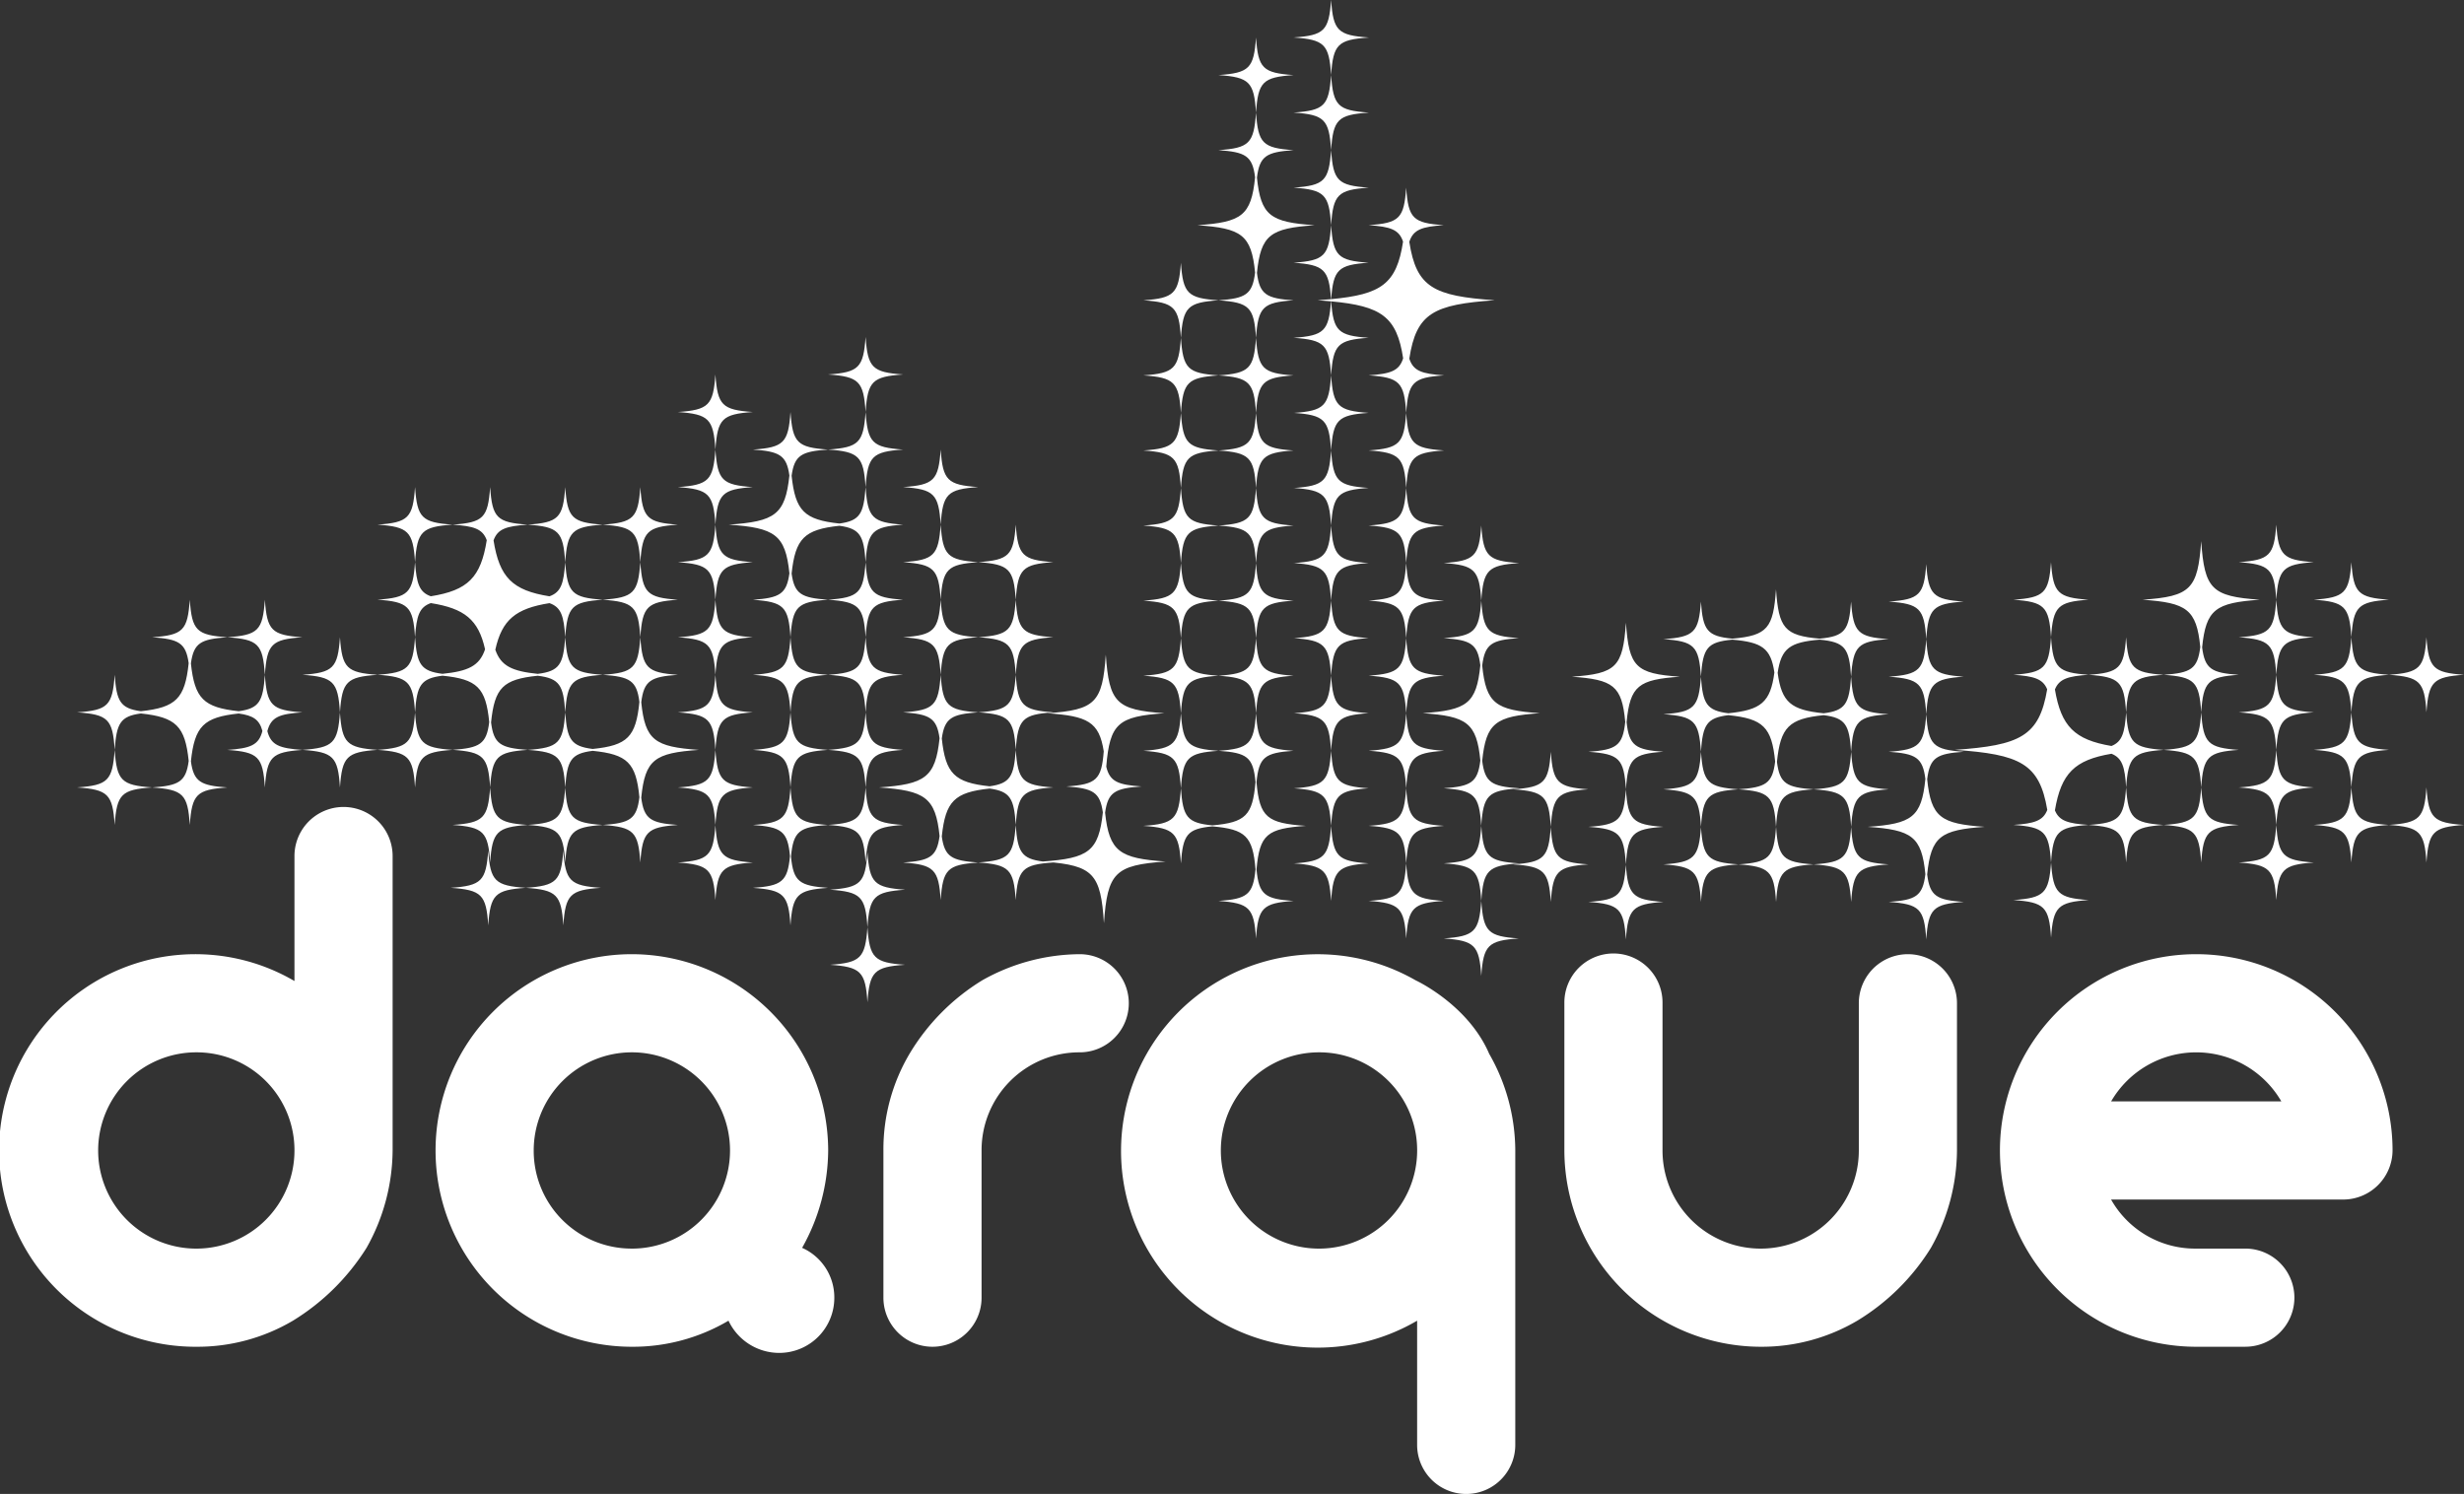 <svg xmlns="http://www.w3.org/2000/svg" width="241.744" height="146.59" viewBox="0 0 241.744 146.59">
  <rect x="0" y="0" width="241.744" height="146.59" fill="#333333" stroke="none"/>
  <g id="Group_44" data-name="Group 44" transform="translate(-507.351 -354.486)">
    <g id="Group_43" data-name="Group 43">
      <path id="Path_112" data-name="Path 112" d="M536.09,484.074a18.438,18.438,0,0,1-9.479,2.558,19.26,19.26,0,1,1,9.63-35.887V438.482a4.815,4.815,0,1,1,9.63,0v28.89a19.709,19.709,0,0,1-2.558,9.554A22.22,22.22,0,0,1,536.09,484.074Zm-9.479-26.332a9.63,9.63,0,1,0,9.63,9.63A9.6,9.6,0,0,0,526.611,457.742Z" fill="#fff"/>
      <path id="Path_113" data-name="Path 113" d="M569.344,448.112a19.3,19.3,0,0,1,19.26,19.26,19.709,19.709,0,0,1-2.557,9.554,5.317,5.317,0,0,1,3.159,4.891,5.4,5.4,0,0,1-5.417,5.417,5.506,5.506,0,0,1-4.965-3.16,18.439,18.439,0,0,1-9.48,2.558,19.26,19.26,0,0,1,0-38.52Zm0,28.89a9.63,9.63,0,1,0-9.63-9.63A9.6,9.6,0,0,0,569.344,477Z" fill="#fff"/>
      <path id="Path_114" data-name="Path 114" d="M603.728,450.67a19.7,19.7,0,0,1,9.555-2.558,4.815,4.815,0,0,1,0,9.63,9.6,9.6,0,0,0-9.63,9.63v14.445a4.815,4.815,0,0,1-9.63,0V467.372a18.432,18.432,0,0,1,2.558-9.48A21.216,21.216,0,0,1,603.728,450.67Z" fill="#fff"/>
      <path id="Path_115" data-name="Path 115" d="M653.458,457.892a19.2,19.2,0,0,1,2.558,9.48v28.889a4.815,4.815,0,0,1-9.63,0V484.074a19.3,19.3,0,1,1-.15-33.4S651.377,453.042,653.458,457.892Zm-16.7-.15a9.63,9.63,0,1,0,9.63,9.63A9.6,9.6,0,0,0,636.756,457.742Z" fill="#fff"/>
      <path id="Path_116" data-name="Path 116" d="M689.571,484.074a18.439,18.439,0,0,1-9.48,2.558,19.3,19.3,0,0,1-19.259-19.26V452.927a4.815,4.815,0,1,1,9.629,0v14.445a9.63,9.63,0,0,0,19.26,0V452.927a4.815,4.815,0,0,1,9.63,0v14.445a19.7,19.7,0,0,1-2.557,9.554A21.763,21.763,0,0,1,689.571,484.074Z" fill="#fff"/>
      <path id="Path_117" data-name="Path 117" d="M722.825,486.632a19.26,19.26,0,1,1,19.26-19.26,4.849,4.849,0,0,1-4.815,4.815h-22.8A9.461,9.461,0,0,0,722.825,477h4.815a4.815,4.815,0,1,1,0,9.63Zm-8.351-24.075h16.7a9.65,9.65,0,0,0-16.7,0Z" fill="#fff"/>
    </g>
    <path id="Path_118" data-name="Path 118" d="M522.283,431.749c-3.02.21-3.473.663-3.683,3.683-.191-3.02-.664-3.473-3.684-3.683,3.02-.211,3.473-.664,3.684-3.684C518.81,431.085,519.263,431.538,522.283,431.749Zm11.3-5.526c.361-1.391,1.185-1.684,3.438-1.841-3.021-.211-3.473-.664-3.684-3.684-.181,2.6-.546,3.3-2.567,3.574-3.447-.368-4.322-1.244-4.69-4.691.278-2.02.975-2.385,3.573-2.566-3.02-.211-3.472-.664-3.683-3.684-.211,3.02-.663,3.473-3.684,3.684,2.588.18,3.3.544,3.576,2.542-.366,3.467-1.238,4.346-4.693,4.715-2.02-.279-2.385-.976-2.566-3.574-.211,3.02-.664,3.473-3.684,3.684,3.02.21,3.493.663,3.684,3.683.181-2.6.546-3.3,2.567-3.573,3.442.367,4.342,1.238,4.694,4.661-.275,2.047-.967,2.414-3.578,2.6,3.021.21,3.493.663,3.684,3.683.211-3.02.663-3.473,3.683-3.683-2.6-.182-3.3-.547-3.573-2.567.368-3.447,1.243-4.323,4.691-4.691,1.42.2,2.031.6,2.324,1.718-.359,1.4-1.181,1.7-3.442,1.856,3.021.211,3.493.664,3.684,3.684.211-3.02.663-3.473,3.684-3.684C534.765,427.908,533.941,427.615,533.58,426.223Zm-.246-5.525c.211-3.02.663-3.473,3.684-3.683-3.021-.211-3.473-.664-3.684-3.684-.211,3.02-.663,3.473-3.684,3.684C532.671,417.225,533.143,417.678,533.334,420.7Zm7.367,3.684c-.211,3.02-.663,3.472-3.683,3.683,3.02.211,3.492.664,3.683,3.684.211-3.02.663-3.473,3.684-3.684C541.364,427.854,540.912,427.4,540.7,424.382Zm3.684-3.684c-3.021-.211-3.473-.663-3.684-3.683-.211,3.02-.663,3.472-3.683,3.683,3.02.211,3.492.663,3.683,3.684C540.912,421.361,541.364,420.909,544.385,420.7Zm3.683,3.684c-.211,3.02-.663,3.472-3.683,3.683,3.02.211,3.492.664,3.683,3.684.211-3.02.664-3.473,3.684-3.684C548.732,427.854,548.279,427.4,548.068,424.382Zm3.684-18.418c-3.02-.211-3.473-.664-3.684-3.684-.211,3.02-.663,3.473-3.683,3.684,3.02.211,3.492.663,3.683,3.683C548.279,406.627,548.732,406.175,551.752,405.964Zm3.683,25.785c-.21,3.02-.663,3.472-3.683,3.683,3.02.211,3.493.664,3.683,3.684.211-3.02.664-3.473,3.684-3.684C556.1,435.221,555.646,434.769,555.435,431.749Zm3.684-3.684c-2.653-.185-3.325-.558-3.592-2.692.347-3.41,1.173-4.236,4.583-4.583,2.138.267,2.525.939,2.692,3.592.211-3.021.664-3.473,3.684-3.684-3.02-.211-3.473-.663-3.684-3.683-.185,2.652-.558,3.324-2.692,3.591-2.5-.255-3.618-.766-4.166-2.369.65-2.939,2-4.044,5.314-4.571,1.146.4,1.413,1.264,1.544,3.349.211-3.021.664-3.473,3.684-3.684-3.02-.211-3.473-.663-3.684-3.684-.145,2.084-.406,2.945-1.546,3.349-3.634-.579-4.907-1.852-5.485-5.486.4-1.139,1.264-1.4,3.348-1.546-3.02-.211-3.473-.664-3.684-3.684-.21,3.02-.663,3.473-3.683,3.684,2.073.145,2.945.4,3.351,1.528-.578,3.647-1.849,4.924-5.489,5.5-1.139-.4-1.4-1.265-1.546-3.349-.211,3.021-.663,3.473-3.683,3.684,3.02.211,3.492.663,3.683,3.684.146-2.085.407-2.946,1.548-3.349,3.3.525,4.676,1.622,5.322,4.533-.544,1.632-1.655,2.15-4.178,2.407-2.134-.267-2.507-.939-2.692-3.591-.211,3.02-.663,3.472-3.683,3.683,3.02.211,3.492.663,3.683,3.684.185-2.653.558-3.325,2.693-3.592,3.4.346,4.254,1.168,4.585,4.553-.264,2.159-.93,2.536-3.594,2.722,3.02.211,3.493.664,3.683,3.684C555.646,428.729,556.1,428.276,559.119,428.065Zm3.683,3.684c-.21,3.02-.663,3.472-3.683,3.683,3.02.211,3.493.664,3.683,3.684.211-3.02.664-3.473,3.684-3.684C563.466,435.221,563.013,434.769,562.8,431.749Zm0-22.1c.211-3.02.664-3.472,3.684-3.683-3.02-.211-3.473-.664-3.684-3.684-.21,3.02-.663,3.473-3.683,3.684C562.139,406.175,562.612,406.627,562.8,409.647Zm7.367,0c.211-3.02.664-3.472,3.684-3.683-3.02-.211-3.473-.664-3.684-3.684-.21,3.02-.663,3.473-3.683,3.684C569.506,406.175,569.979,406.627,570.169,409.647Zm-3.683,3.684c3.02.211,3.493.663,3.683,3.684.211-3.021.664-3.473,3.684-3.684-3.02-.211-3.473-.663-3.684-3.684C569.959,412.668,569.506,413.12,566.486,413.331Zm3.775,19.409c.381-3.744,1.329-4.373,5.653-4.675-4.324-.3-5.272-.931-5.653-4.675.267-2.134.939-2.507,3.592-2.692-3.02-.211-3.473-.663-3.684-3.683-.21,3.02-.663,3.472-3.683,3.683,2.642.184,3.334.554,3.594,2.666-.345,3.433-1.167,4.261-4.586,4.609-2.134-.267-2.507-.939-2.692-3.591-.21,3.02-.663,3.472-3.683,3.683,3.02.211,3.493.664,3.683,3.684.185-2.653.559-3.325,2.693-3.592,3.4.346,4.255,1.169,4.585,4.553-.264,2.159-.93,2.536-3.594,2.722,3.02.211,3.493.664,3.683,3.684.211-3.02.664-3.473,3.684-3.684C571.2,435.247,570.528,434.874,570.261,432.74Zm7.275,2.692c-.21,3.02-.663,3.473-3.683,3.684,3.02.21,3.493.663,3.683,3.683.211-3.02.664-3.473,3.684-3.683C578.2,438.9,577.747,438.452,577.536,435.432Zm3.684-3.683c-3.02-.211-3.473-.664-3.684-3.684-.21,3.02-.663,3.473-3.683,3.684,3.02.21,3.493.663,3.683,3.683C577.747,432.412,578.2,431.959,581.22,431.749Zm0-7.367c-3.02-.211-3.473-.664-3.684-3.684-.21,3.02-.663,3.473-3.683,3.684,3.02.21,3.493.663,3.683,3.683C577.747,425.045,578.2,424.592,581.22,424.382Zm0-7.367c-3.02-.211-3.473-.664-3.684-3.684-.21,3.02-.663,3.473-3.683,3.684,3.02.21,3.493.663,3.683,3.683C577.747,417.678,578.2,417.225,581.22,417.015Zm0-7.368c-3.02-.21-3.473-.663-3.684-3.683-.21,3.02-.663,3.473-3.683,3.683,3.02.211,3.493.664,3.683,3.684C577.747,410.311,578.2,409.858,581.22,409.647Zm0-7.367c-3.02-.21-3.473-.663-3.684-3.683-.21,3.02-.663,3.473-3.683,3.683,3.02.211,3.493.664,3.683,3.684C577.747,402.944,578.2,402.491,581.22,402.28Zm0-7.367c-3.02-.21-3.473-.663-3.684-3.683-.21,3.02-.663,3.473-3.683,3.683,3.02.211,3.493.664,3.683,3.684C577.747,395.577,578.2,395.124,581.22,394.913Zm7.367,40.519c-3.02-.211-3.473-.663-3.684-3.683-.21,3.02-.663,3.472-3.683,3.683,2.794.2,3.407.6,3.634,3.051-.236,2.513-.817,2.923-3.638,3.12,3.02.21,3.493.663,3.684,3.683.21-3.02.663-3.473,3.683-3.683-2.8-.2-3.392-.6-3.632-3.069C585.188,436.037,585.773,435.628,588.587,435.432Zm0-7.367c-3.02-.211-3.473-.663-3.684-3.683-.21,3.02-.663,3.472-3.683,3.683,3.02.211,3.493.664,3.683,3.684C585.114,428.729,585.567,428.276,588.587,428.065Zm0-7.367c-3.02-.211-3.473-.663-3.684-3.683-.21,3.02-.663,3.472-3.683,3.683,3.02.211,3.493.663,3.683,3.684C585.114,421.361,585.567,420.909,588.587,420.7Zm0-7.367c-2.6-.181-3.295-.546-3.574-2.567.368-3.447,1.244-4.322,4.691-4.69,2.025.278,2.4.975,2.567,3.573.21-3.02.663-3.472,3.683-3.683-3.02-.211-3.473-.664-3.683-3.684-.182,2.6-.547,3.3-2.567,3.574-3.447-.368-4.323-1.244-4.691-4.691.279-2.02.976-2.385,3.574-2.566-3.02-.211-3.473-.664-3.684-3.684-.21,3.02-.663,3.473-3.683,3.684,2.588.18,3.3.544,3.576,2.543-.407,3.854-1.426,4.509-5.939,4.824,4.493.313,5.549.964,5.941,4.772-.276,2.046-.967,2.413-3.578,2.6,3.02.211,3.493.663,3.683,3.684C585.114,413.994,585.567,413.542,588.587,413.331Zm0,22.1c3.02.211,3.493.664,3.684,3.684.21-3.02.663-3.473,3.683-3.684-3.02-.211-3.473-.663-3.683-3.683C592.06,434.769,591.607,435.221,588.587,435.432Zm0-7.367c3.02.211,3.493.664,3.684,3.684.21-3.02.663-3.473,3.683-3.684-3.02-.211-3.473-.663-3.683-3.683C592.06,427.4,591.607,427.854,588.587,428.065Zm0-7.367c3.02.211,3.493.663,3.684,3.684.21-3.021.663-3.473,3.683-3.684-3.02-.211-3.473-.663-3.683-3.683C592.06,420.035,591.607,420.487,588.587,420.7Zm0-7.367c3.02.211,3.493.663,3.684,3.684.21-3.021.663-3.473,3.683-3.684-3.02-.211-3.473-.663-3.683-3.684C592.06,412.668,591.607,413.12,588.587,413.331Zm3.684-11.051c.21-3.02.663-3.473,3.683-3.683-3.02-.211-3.473-.664-3.683-3.684-.211,3.02-.664,3.473-3.684,3.684C591.607,398.807,592.08,399.26,592.271,402.28Zm3.683-11.05c-3.02-.211-3.473-.664-3.683-3.684-.211,3.02-.664,3.473-3.684,3.684,3.02.21,3.493.663,3.684,3.683C592.481,391.893,592.934,391.44,595.954,391.23Zm3.794,45.319c.368-3.447,1.243-4.322,4.69-4.69,2.025.278,2.4.975,2.567,3.573.21-3.02.663-3.473,3.683-3.683-3.02-.211-3.473-.664-3.683-3.684-.182,2.6-.547,3.295-2.567,3.574-3.447-.368-4.322-1.244-4.69-4.691.278-2.02.975-2.385,3.573-2.566-3.02-.211-3.473-.664-3.683-3.684-.211,3.02-.664,3.473-3.684,3.684,2.588.18,3.3.544,3.576,2.542-.407,3.855-1.426,4.51-5.939,4.825,4.493.313,5.549.964,5.941,4.771-.276,2.047-.967,2.414-3.578,2.6,3.02.21,3.493.663,3.684,3.683.21-3.02.663-3.473,3.683-3.683C600.723,438.934,600.026,438.569,599.748,436.549Zm3.573-19.534c-3.02-.211-3.473-.664-3.683-3.684-.211,3.02-.664,3.473-3.684,3.684,3.02.21,3.493.663,3.684,3.683C599.848,417.678,600.3,417.225,603.321,417.015Zm0-7.368c-3.02-.21-3.473-.663-3.683-3.683-.211,3.02-.664,3.473-3.684,3.683,3.02.211,3.493.664,3.684,3.684C599.848,410.311,600.3,409.858,603.321,409.647Zm0-7.367c-3.02-.21-3.473-.663-3.683-3.683-.211,3.02-.664,3.473-3.684,3.683,3.02.211,3.493.664,3.684,3.684C599.848,402.944,600.3,402.491,603.321,402.28Zm0,22.1c3.02.21,3.493.663,3.684,3.683.21-3.02.663-3.473,3.683-3.683-3.02-.211-3.473-.664-3.683-3.684C606.794,423.718,606.341,424.171,603.321,424.382Zm0-7.367c3.02.21,3.493.663,3.684,3.683.21-3.02.663-3.473,3.683-3.683-3.02-.211-3.473-.664-3.683-3.684C606.794,416.351,606.341,416.8,603.321,417.015Zm3.684-3.684c.21-3.02.663-3.473,3.683-3.684-3.02-.21-3.473-.663-3.683-3.683-.211,3.02-.664,3.473-3.684,3.683C606.341,409.858,606.814,410.311,607.005,413.331Zm8.766,20.893c.278-2.021.975-2.386,3.573-2.567-2.3-.161-3.112-.467-3.46-1.943.348-4.248,1.171-4.925,5.7-5.241-4.71-.328-5.416-1.034-5.745-5.745-.328,4.711-1.034,5.417-5.744,5.745,3.934.275,5.094.822,5.543,3.736-.219,2.8-.727,3.243-3.665,3.448,2.588.18,3.3.544,3.577,2.543-.406,3.838-1.421,4.5-5.889,4.82-2.107-.27-2.476-.948-2.66-3.588-.211,3.02-.664,3.473-3.684,3.684,3.02.21,3.493.663,3.684,3.683.21-3.02.663-3.473,3.683-3.683-.27-.019-.512-.041-.742-.066,4.651.358,5.409,1.18,5.715,6.021.346-4.958,1.089-5.7,6.047-6.047C617.2,438.71,616.18,438.056,615.771,434.224Zm-27,14.93c3.02.211,3.492.663,3.683,3.683.211-3.02.664-3.472,3.684-3.683-3.02-.211-3.473-.663-3.684-3.684C592.241,448.491,591.788,448.943,588.768,449.154Zm7.367-7.367c-3.02-.211-3.473-.664-3.684-3.684-.21,3.02-.663,3.473-3.683,3.684,3.02.21,3.492.663,3.683,3.683C592.662,442.45,593.115,442,596.135,441.787Zm-40.889-3.868c-.21,3.02-.663,3.473-3.683,3.684,3.02.21,3.493.663,3.683,3.683.211-3.02.664-3.473,3.684-3.683C555.91,441.392,555.457,440.939,555.246,437.919Zm7.367,0c-.21,3.02-.663,3.473-3.683,3.684,3.02.21,3.493.663,3.683,3.683.211-3.02.664-3.473,3.684-3.683C563.277,441.392,562.824,440.939,562.613,437.919Zm96.882-2.3c-.211,3.021-.664,3.473-3.684,3.684,3.02.211,3.493.663,3.684,3.684.21-3.021.663-3.473,3.683-3.684C660.158,439.089,659.705,438.637,659.495,435.616Zm3.683-3.683c-3.02-.211-3.473-.663-3.683-3.684-.211,3.021-.664,3.473-3.684,3.684,3.02.211,3.493.663,3.684,3.683C659.705,432.6,660.158,432.144,663.178,431.933Zm3.684,7.367c-.211,3.02-.664,3.473-3.684,3.684,3.02.21,3.493.663,3.684,3.683.21-3.02.663-3.473,3.683-3.683C667.525,442.773,667.072,442.32,666.862,439.3Zm3.683-3.684c-3.02-.21-3.473-.663-3.683-3.683-.211,3.02-.664,3.473-3.684,3.683,3.02.211,3.493.664,3.684,3.684C667.072,436.28,667.525,435.827,670.545,435.616Zm0-7.367c-2.735-.19-3.363-.587-3.614-2.9.342-3.593,1.185-4.181,5.236-4.464-4.35-.3-5-.955-5.3-5.3-.3,4.35-.956,5-5.306,5.3,4.042.282,4.915.87,5.239,4.44-.249,2.338-.872,2.736-3.617,2.927,3.02.211,3.493.664,3.684,3.684C667.072,428.913,667.525,428.46,670.545,428.249Zm3.684,7.367c-.211,3.021-.664,3.473-3.684,3.684,3.02.211,3.493.663,3.684,3.684.21-3.021.663-3.473,3.683-3.684C674.892,439.089,674.439,438.637,674.229,435.616Zm3.683-3.683c-3.02-.211-3.473-.663-3.683-3.684-.211,3.021-.664,3.473-3.684,3.684,3.02.211,3.493.663,3.684,3.683C674.439,432.6,674.892,432.144,677.912,431.933Zm-.991-7.275c3.4.346,4.255,1.168,4.586,4.553-.265,2.159-.93,2.536-3.6,2.722,3.02.211,3.493.663,3.684,3.683.211-3.02.663-3.472,3.683-3.683-2.652-.185-3.324-.558-3.591-2.692.347-3.41,1.173-4.236,4.583-4.583,2.138.267,2.524.939,2.692,3.591.211-3.02.663-3.473,3.683-3.683-3.02-.211-3.472-.664-3.683-3.684-.185,2.653-.558,3.325-2.692,3.592-3.2-.325-4.125-1.069-4.513-3.973.356-2.423,1.213-3,4.116-3.253,2.487.238,2.912.825,3.089,3.634.211-3.02.663-3.473,3.683-3.683-3.02-.211-3.472-.664-3.683-3.684-.2,2.809-.6,3.4-3.09,3.635-3.455-.306-4.012-1.048-4.277-4.843-.265,3.795-.822,4.537-4.278,4.843-2.485-.238-2.893-.826-3.089-3.635-.211,3.02-.664,3.473-3.684,3.684,3.02.21,3.493.663,3.684,3.683.2-2.808.6-3.4,3.089-3.634,2.894.256,3.771.825,4.12,3.224-.386,2.929-1.308,3.675-4.517,4-2.134-.267-2.507-.939-2.692-3.592-.211,3.02-.664,3.473-3.684,3.684,3.02.21,3.493.663,3.684,3.683C674.414,425.6,674.787,424.925,676.921,424.658Zm4.675,10.958c-.211,3.021-.664,3.473-3.684,3.684,3.02.211,3.493.663,3.684,3.684.211-3.021.663-3.473,3.683-3.684C682.259,439.089,681.807,438.637,681.6,435.616Zm7.367,0c-.211,3.021-.663,3.473-3.684,3.684,3.021.211,3.493.663,3.684,3.684.211-3.021.663-3.473,3.683-3.684C689.626,439.089,689.174,438.637,688.963,435.616Zm-3.684-3.683c3.021.211,3.493.663,3.684,3.683.211-3.02.663-3.472,3.683-3.683-3.02-.211-3.472-.663-3.683-3.684C688.752,431.27,688.3,431.722,685.279,431.933Zm14.735-18.418c-3.021-.21-3.473-.663-3.684-3.683-.211,3.02-.663,3.473-3.684,3.683,3.021.211,3.493.664,3.684,3.684C696.541,414.179,696.993,413.726,700.014,413.515Zm0,7.367c-3.021-.21-3.473-.663-3.684-3.683-.211,3.02-.663,3.473-3.684,3.683,3.021.211,3.493.664,3.684,3.684C696.541,421.546,696.993,421.093,700.014,420.882Zm2.061,14.734c-4.324-.3-5.272-.93-5.653-4.675.267-2.133.939-2.507,3.592-2.692-3.021-.21-3.473-.663-3.684-3.683-.211,3.02-.663,3.473-3.684,3.683,2.643.185,3.335.554,3.6,2.666-.379,3.768-1.321,4.4-5.656,4.7,4.313.3,5.293.928,5.656,4.646-.264,2.159-.93,2.536-3.6,2.722,3.021.21,3.493.663,3.684,3.683.211-3.02.663-3.473,3.684-3.683-2.653-.185-3.325-.559-3.592-2.692C696.8,436.547,697.751,435.918,702.075,435.616Zm2.818,7.183c3.02.211,3.493.664,3.683,3.684.211-3.02.664-3.473,3.684-3.684-3.02-.21-3.473-.663-3.684-3.683C708.366,442.136,707.913,442.589,704.893,442.8Zm4.062-8.808c.611-3.621,1.928-4.937,5.551-5.548,1.053.42,1.31,1.289,1.437,3.306.211-3.02.664-3.473,3.684-3.684-3.02-.211-3.473-.663-3.684-3.683-.14,2.015-.393,2.885-1.44,3.3-3.621-.61-4.938-1.926-5.548-5.547.42-1.047,1.289-1.3,3.3-1.441-3.02-.211-3.473-.663-3.684-3.683-.21,3.02-.663,3.472-3.683,3.683,2.005.14,2.885.391,3.307,1.426-.775,4.621-2.679,5.5-9.052,5.941,6.352.443,8.3,1.313,9.063,5.895-.415,1.075-1.282,1.33-3.318,1.472,3.02.211,3.493.664,3.683,3.684.211-3.02.664-3.473,3.684-3.684C710.244,435.292,709.375,435.039,708.955,433.991Zm3.3-20.66c-3.02-.211-3.473-.663-3.684-3.684-.21,3.021-.663,3.473-3.683,3.684,3.02.211,3.493.663,3.683,3.684C708.787,413.994,709.24,413.542,712.26,413.331Zm3.683,18.418c-.21,3.02-.663,3.472-3.683,3.683,3.02.211,3.493.664,3.683,3.684.211-3.02.664-3.473,3.684-3.684C716.607,435.221,716.154,434.769,715.943,431.749Zm0-7.367c.211-3.021.664-3.473,3.684-3.684-3.02-.211-3.473-.663-3.684-3.683-.21,3.02-.663,3.472-3.683,3.683C715.28,420.909,715.753,421.361,715.943,424.382Zm7.368,7.367c-.211,3.02-.664,3.472-3.684,3.683,3.02.211,3.493.664,3.684,3.684.21-3.02.663-3.473,3.683-3.684C723.974,435.221,723.521,434.769,723.311,431.749Zm-3.684-3.684c3.02.211,3.493.664,3.684,3.684.21-3.02.663-3.473,3.683-3.684-3.02-.211-3.473-.663-3.683-3.683C723.1,427.4,722.647,427.854,719.627,428.065Zm3.684-3.683c.21-3.021.663-3.473,3.683-3.684-2.653-.185-3.324-.558-3.591-2.692.38-3.744,1.328-4.373,5.652-4.675-4.71-.329-5.416-1.035-5.744-5.745-.329,4.71-1.035,5.416-5.745,5.745,4.312.3,5.292.928,5.656,4.645-.265,2.159-.931,2.536-3.595,2.722C722.647,420.909,723.12,421.361,723.311,424.382Zm7.367,11.05c-.211,3.02-.664,3.473-3.684,3.684,3.02.21,3.493.663,3.684,3.683.21-3.02.663-3.473,3.683-3.683C731.341,438.9,730.888,438.452,730.678,435.432Zm3.683-3.683c-3.02-.211-3.473-.664-3.683-3.684-.211,3.02-.664,3.473-3.684,3.684,3.02.21,3.493.663,3.684,3.683C730.888,432.412,731.341,431.959,734.361,431.749Zm0-7.367c-3.02-.211-3.473-.664-3.683-3.684-.211,3.02-.664,3.473-3.684,3.684,3.02.21,3.493.663,3.684,3.683C730.888,425.045,731.341,424.592,734.361,424.382Zm0-7.367c-3.02-.211-3.473-.664-3.683-3.684-.211,3.02-.664,3.473-3.684,3.684,3.02.21,3.493.663,3.684,3.683C730.888,417.678,731.341,417.225,734.361,417.015Zm0-7.368c-3.02-.21-3.473-.663-3.683-3.683-.211,3.02-.664,3.473-3.684,3.683,3.02.211,3.493.664,3.684,3.684C730.888,410.311,731.341,409.858,734.361,409.647Zm3.684,22.1c-.211,3.02-.664,3.472-3.684,3.683,3.02.211,3.493.664,3.684,3.684.21-3.02.663-3.473,3.683-3.684C738.708,435.221,738.255,434.769,738.045,431.749Zm3.683-3.684c-3.02-.211-3.473-.663-3.683-3.683-.211,3.02-.664,3.472-3.684,3.683,3.02.211,3.493.664,3.684,3.684C738.255,428.729,738.708,428.276,741.728,428.065Zm0-7.367c-3.02-.211-3.473-.663-3.683-3.683-.211,3.02-.664,3.472-3.684,3.683,3.02.211,3.493.663,3.684,3.684C738.255,421.361,738.708,420.909,741.728,420.7Zm0-7.367c-3.02-.211-3.473-.663-3.683-3.684-.211,3.021-.664,3.473-3.684,3.684,3.02.211,3.493.663,3.684,3.684C738.255,413.994,738.708,413.542,741.728,413.331Zm3.684,18.418c-.211,3.02-.664,3.472-3.684,3.683,3.02.211,3.493.664,3.684,3.684.21-3.02.663-3.473,3.683-3.684C746.075,435.221,745.622,434.769,745.412,431.749Zm0-7.367c.21-3.021.663-3.473,3.683-3.684-3.02-.211-3.473-.663-3.683-3.683-.211,3.02-.664,3.472-3.684,3.683C744.748,420.909,745.221,421.361,745.412,424.382Zm-118.518,3.775c-3.02-.211-3.473-.664-3.683-3.684-.211,3.02-.664,3.473-3.684,3.684,3.02.21,3.493.663,3.684,3.683C623.421,428.82,623.874,428.367,626.894,428.157Zm0-7.367c-3.02-.211-3.473-.664-3.683-3.684-.211,3.02-.664,3.473-3.684,3.684,3.02.21,3.493.663,3.684,3.683C623.421,421.453,623.874,421,626.894,420.79Zm0-7.367c-3.02-.211-3.473-.664-3.683-3.684-.211,3.02-.664,3.473-3.684,3.684,3.02.21,3.493.663,3.684,3.683C623.421,414.086,623.874,413.633,626.894,413.423Zm0-7.367c-3.02-.211-3.473-.664-3.683-3.684-.211,3.02-.664,3.473-3.684,3.684,3.02.21,3.493.663,3.684,3.683C623.421,406.719,623.874,406.266,626.894,406.056Zm0-7.367c-3.02-.211-3.473-.664-3.683-3.684-.211,3.02-.664,3.473-3.684,3.684,3.02.21,3.493.663,3.684,3.683C623.421,399.352,623.874,398.9,626.894,398.689Zm0-7.368c-3.02-.21-3.473-.663-3.683-3.683-.211,3.02-.664,3.473-3.684,3.683,3.02.211,3.493.664,3.684,3.684C623.421,391.985,623.874,391.532,626.894,391.321Zm0-7.367c-3.02-.21-3.473-.663-3.683-3.683-.211,3.02-.664,3.473-3.684,3.683,3.02.211,3.493.664,3.684,3.684C623.421,384.618,623.874,384.165,626.894,383.954Zm3.733,55.848c.306-3.456,1.048-4.013,4.843-4.278-3.795-.265-4.537-.822-4.843-4.278.238-2.485.825-2.893,3.634-3.089-3.02-.211-3.473-.664-3.683-3.684-.211,3.02-.664,3.473-3.684,3.684,2.8.195,3.41.6,3.636,3.07-.288,3.275-.965,3.959-4.23,4.248-2.485-.238-2.894-.826-3.089-3.635-.211,3.02-.664,3.473-3.684,3.684,3.02.21,3.493.663,3.684,3.683.2-2.809.6-3.4,3.089-3.634,3.255.288,3.96.966,4.231,4.208-.237,2.5-.82,2.913-3.637,3.11,3.02.211,3.493.663,3.684,3.683.21-3.02.663-3.472,3.683-3.683C631.452,442.7,630.865,442.287,630.627,439.8Zm3.634-.6c3.02.211,3.493.664,3.684,3.684.21-3.02.663-3.473,3.683-3.684-3.02-.21-3.473-.663-3.683-3.683C637.734,438.544,637.281,439,634.261,439.207Zm0-7.367c3.02.211,3.493.664,3.684,3.684.21-3.02.663-3.473,3.683-3.684-3.02-.21-3.473-.663-3.683-3.683C637.734,431.177,637.281,431.63,634.261,431.84Zm0-7.367c3.02.211,3.493.664,3.684,3.684.21-3.02.663-3.473,3.683-3.684-3.02-.21-3.473-.663-3.683-3.683C637.734,423.81,637.281,424.263,634.261,424.473Zm0-7.367c3.02.211,3.493.664,3.684,3.684.21-3.02.663-3.473,3.683-3.684-3.02-.21-3.473-.663-3.683-3.683C637.734,416.443,637.281,416.9,634.261,417.106Zm0-7.367c3.02.211,3.493.664,3.684,3.684.21-3.02.663-3.473,3.683-3.684-3.02-.21-3.473-.663-3.683-3.683C637.734,409.076,637.281,409.529,634.261,409.739Zm0-7.367c3.02.211,3.493.663,3.684,3.684.21-3.021.663-3.473,3.683-3.684-3.02-.211-3.473-.663-3.683-3.683C637.734,401.709,637.281,402.161,634.261,402.372Zm0-7.367c3.02.211,3.493.663,3.684,3.684.21-3.021.663-3.473,3.683-3.684-3.02-.211-3.473-.663-3.683-3.684C637.734,394.342,637.281,394.794,634.261,395.005Zm7.367-22.1c-3.02-.211-3.473-.664-3.683-3.684-.211,3.02-.664,3.473-3.684,3.684,3.02.21,3.493.663,3.684,3.683C638.155,373.567,638.608,373.114,641.628,372.9Zm0-7.367c-3.02-.211-3.473-.664-3.683-3.684-.211,3.02-.664,3.473-3.684,3.684,3.02.21,3.493.663,3.684,3.683C638.155,366.2,638.608,365.747,641.628,365.537Zm0-7.367c-3.02-.211-3.473-.664-3.683-3.684-.211,3.02-.664,3.473-3.684,3.684,3.02.21,3.493.663,3.684,3.683C638.155,358.833,638.608,358.38,641.628,358.17Zm3.684,81.037c-.211,3.021-.664,3.473-3.684,3.684,3.02.211,3.493.663,3.684,3.683.21-3.02.663-3.472,3.683-3.683C645.975,442.68,645.522,442.228,645.312,439.207Zm3.683-3.683c-3.02-.211-3.473-.664-3.683-3.684-.211,3.02-.664,3.473-3.684,3.684,3.02.21,3.493.663,3.684,3.683C645.522,436.187,645.975,435.734,648.995,435.524Zm0-7.367c-3.02-.211-3.473-.664-3.683-3.684-.211,3.02-.664,3.473-3.684,3.684,3.02.21,3.493.663,3.684,3.683C645.522,428.82,645.975,428.367,648.995,428.157Zm0-7.367c-3.02-.211-3.473-.664-3.683-3.684-.211,3.02-.664,3.473-3.684,3.684,3.02.21,3.493.663,3.684,3.683C645.522,421.453,645.975,421,648.995,420.79Zm0-7.367c-3.02-.211-3.473-.664-3.683-3.684-.211,3.02-.664,3.473-3.684,3.684,3.02.21,3.493.663,3.684,3.683C645.522,414.086,645.975,413.633,648.995,413.423Zm0-7.367c-3.02-.211-3.473-.664-3.683-3.684-.211,3.02-.664,3.473-3.684,3.684,3.02.21,3.493.663,3.684,3.683C645.522,406.719,645.975,406.266,648.995,406.056Zm0-7.367c-3.02-.211-3.473-.664-3.683-3.684-.211,3.02-.664,3.473-3.684,3.684,3.02.21,3.493.663,3.684,3.683C645.522,399.352,645.975,398.9,648.995,398.689Zm0-7.368c-2.135-.148-2.985-.423-3.375-1.636.688-4.478,2.394-5.313,8.379-5.731-5.985-.417-7.691-1.253-8.379-5.73.39-1.213,1.24-1.488,3.375-1.637-3.02-.21-3.473-.663-3.683-3.683-.211,3.02-.664,3.473-3.684,3.683,2.125.148,2.986.421,3.378,1.618-.632,4.142-2.13,5.179-7.053,5.641.215-2.918.693-3.367,3.675-3.575-3.02-.211-3.473-.664-3.683-3.684-.211,3.02-.664,3.473-3.684,3.684,2.983.208,3.48.657,3.676,3.577-.414.039-.849.074-1.312.106.462.033.9.068,1.311.106-.214,2.921-.692,3.37-3.675,3.578,3.02.211,3.493.663,3.684,3.683.21-3.02.663-3.472,3.683-3.683-2.982-.208-3.46-.657-3.675-3.576,4.906.46,6.439,1.491,7.061,5.588-.385,1.242-1.23,1.521-3.386,1.671,3.02.211,3.493.664,3.684,3.684C645.522,391.985,645.975,391.532,648.995,391.321Zm3.684,51.57c-.211,3.02-.664,3.473-3.684,3.683,3.02.211,3.493.664,3.684,3.684.21-3.02.663-3.473,3.683-3.684C653.342,446.364,652.889,445.911,652.679,442.891Zm3.683-3.684c-3.02-.21-3.473-.663-3.683-3.683-.211,3.02-.664,3.473-3.684,3.683,3.02.211,3.493.664,3.684,3.684C652.889,439.871,653.342,439.418,656.362,439.207Zm0-7.367c-2.652-.185-3.324-.558-3.591-2.692.381-3.744,1.328-4.373,5.653-4.675-4.325-.3-5.272-.93-5.653-4.675.267-2.134.939-2.507,3.591-2.692-3.02-.21-3.473-.663-3.683-3.683-.211,3.02-.664,3.473-3.684,3.683,2.643.184,3.335.554,3.594,2.666-.378,3.768-1.321,4.4-5.655,4.7,4.312.3,5.293.928,5.656,4.645-.265,2.159-.93,2.537-3.6,2.722,3.02.211,3.493.664,3.684,3.684C652.889,432.5,653.342,432.051,656.362,431.84Zm0-22.1c-3.02-.21-3.473-.663-3.683-3.683-.211,3.02-.664,3.473-3.684,3.683,3.02.211,3.493.664,3.684,3.684C652.889,410.4,653.342,409.95,656.362,409.739ZM626.894,420.79c3.02.21,3.493.663,3.684,3.683.21-3.02.663-3.473,3.683-3.683-3.02-.211-3.473-.664-3.683-3.684C630.367,420.126,629.914,420.579,626.894,420.79Zm0-7.367c3.02.21,3.493.663,3.684,3.683.21-3.02.663-3.473,3.683-3.683-3.02-.211-3.473-.664-3.683-3.684C630.367,412.759,629.914,413.212,626.894,413.423Zm0-7.367c3.02.21,3.493.663,3.684,3.683.21-3.02.663-3.473,3.683-3.683-3.02-.211-3.473-.664-3.683-3.684C630.367,405.392,629.914,405.845,626.894,406.056Zm0-7.367c3.02.21,3.493.663,3.684,3.683.21-3.02.663-3.473,3.683-3.683-3.02-.211-3.473-.664-3.683-3.684C630.367,398.025,629.914,398.478,626.894,398.689Zm0-7.368c3.02.211,3.493.664,3.684,3.684.21-3.02.663-3.473,3.683-3.684-3.02-.21-3.473-.663-3.683-3.683C630.367,390.658,629.914,391.111,626.894,391.321Zm3.684-3.683c.21-3.02.663-3.473,3.683-3.684-2.652-.185-3.324-.558-3.591-2.692.38-3.744,1.328-4.373,5.653-4.675-4.325-.3-5.273-.93-5.653-4.675.267-2.134.939-2.507,3.591-2.692-3.02-.21-3.473-.663-3.683-3.683-.211,3.02-.664,3.473-3.684,3.683,2.642.185,3.335.554,3.594,2.666-.379,3.768-1.321,4.4-5.655,4.7,4.312.3,5.292.928,5.656,4.645-.265,2.16-.931,2.537-3.6,2.722C629.914,384.165,630.387,384.618,630.578,387.638Zm3.683-25.785c-3.02-.21-3.473-.663-3.683-3.683-.211,3.02-.664,3.473-3.684,3.683,3.02.211,3.493.664,3.684,3.684C630.788,362.517,631.241,362.064,634.261,361.853Z" fill="#fff"/>
  </g>
</svg>
